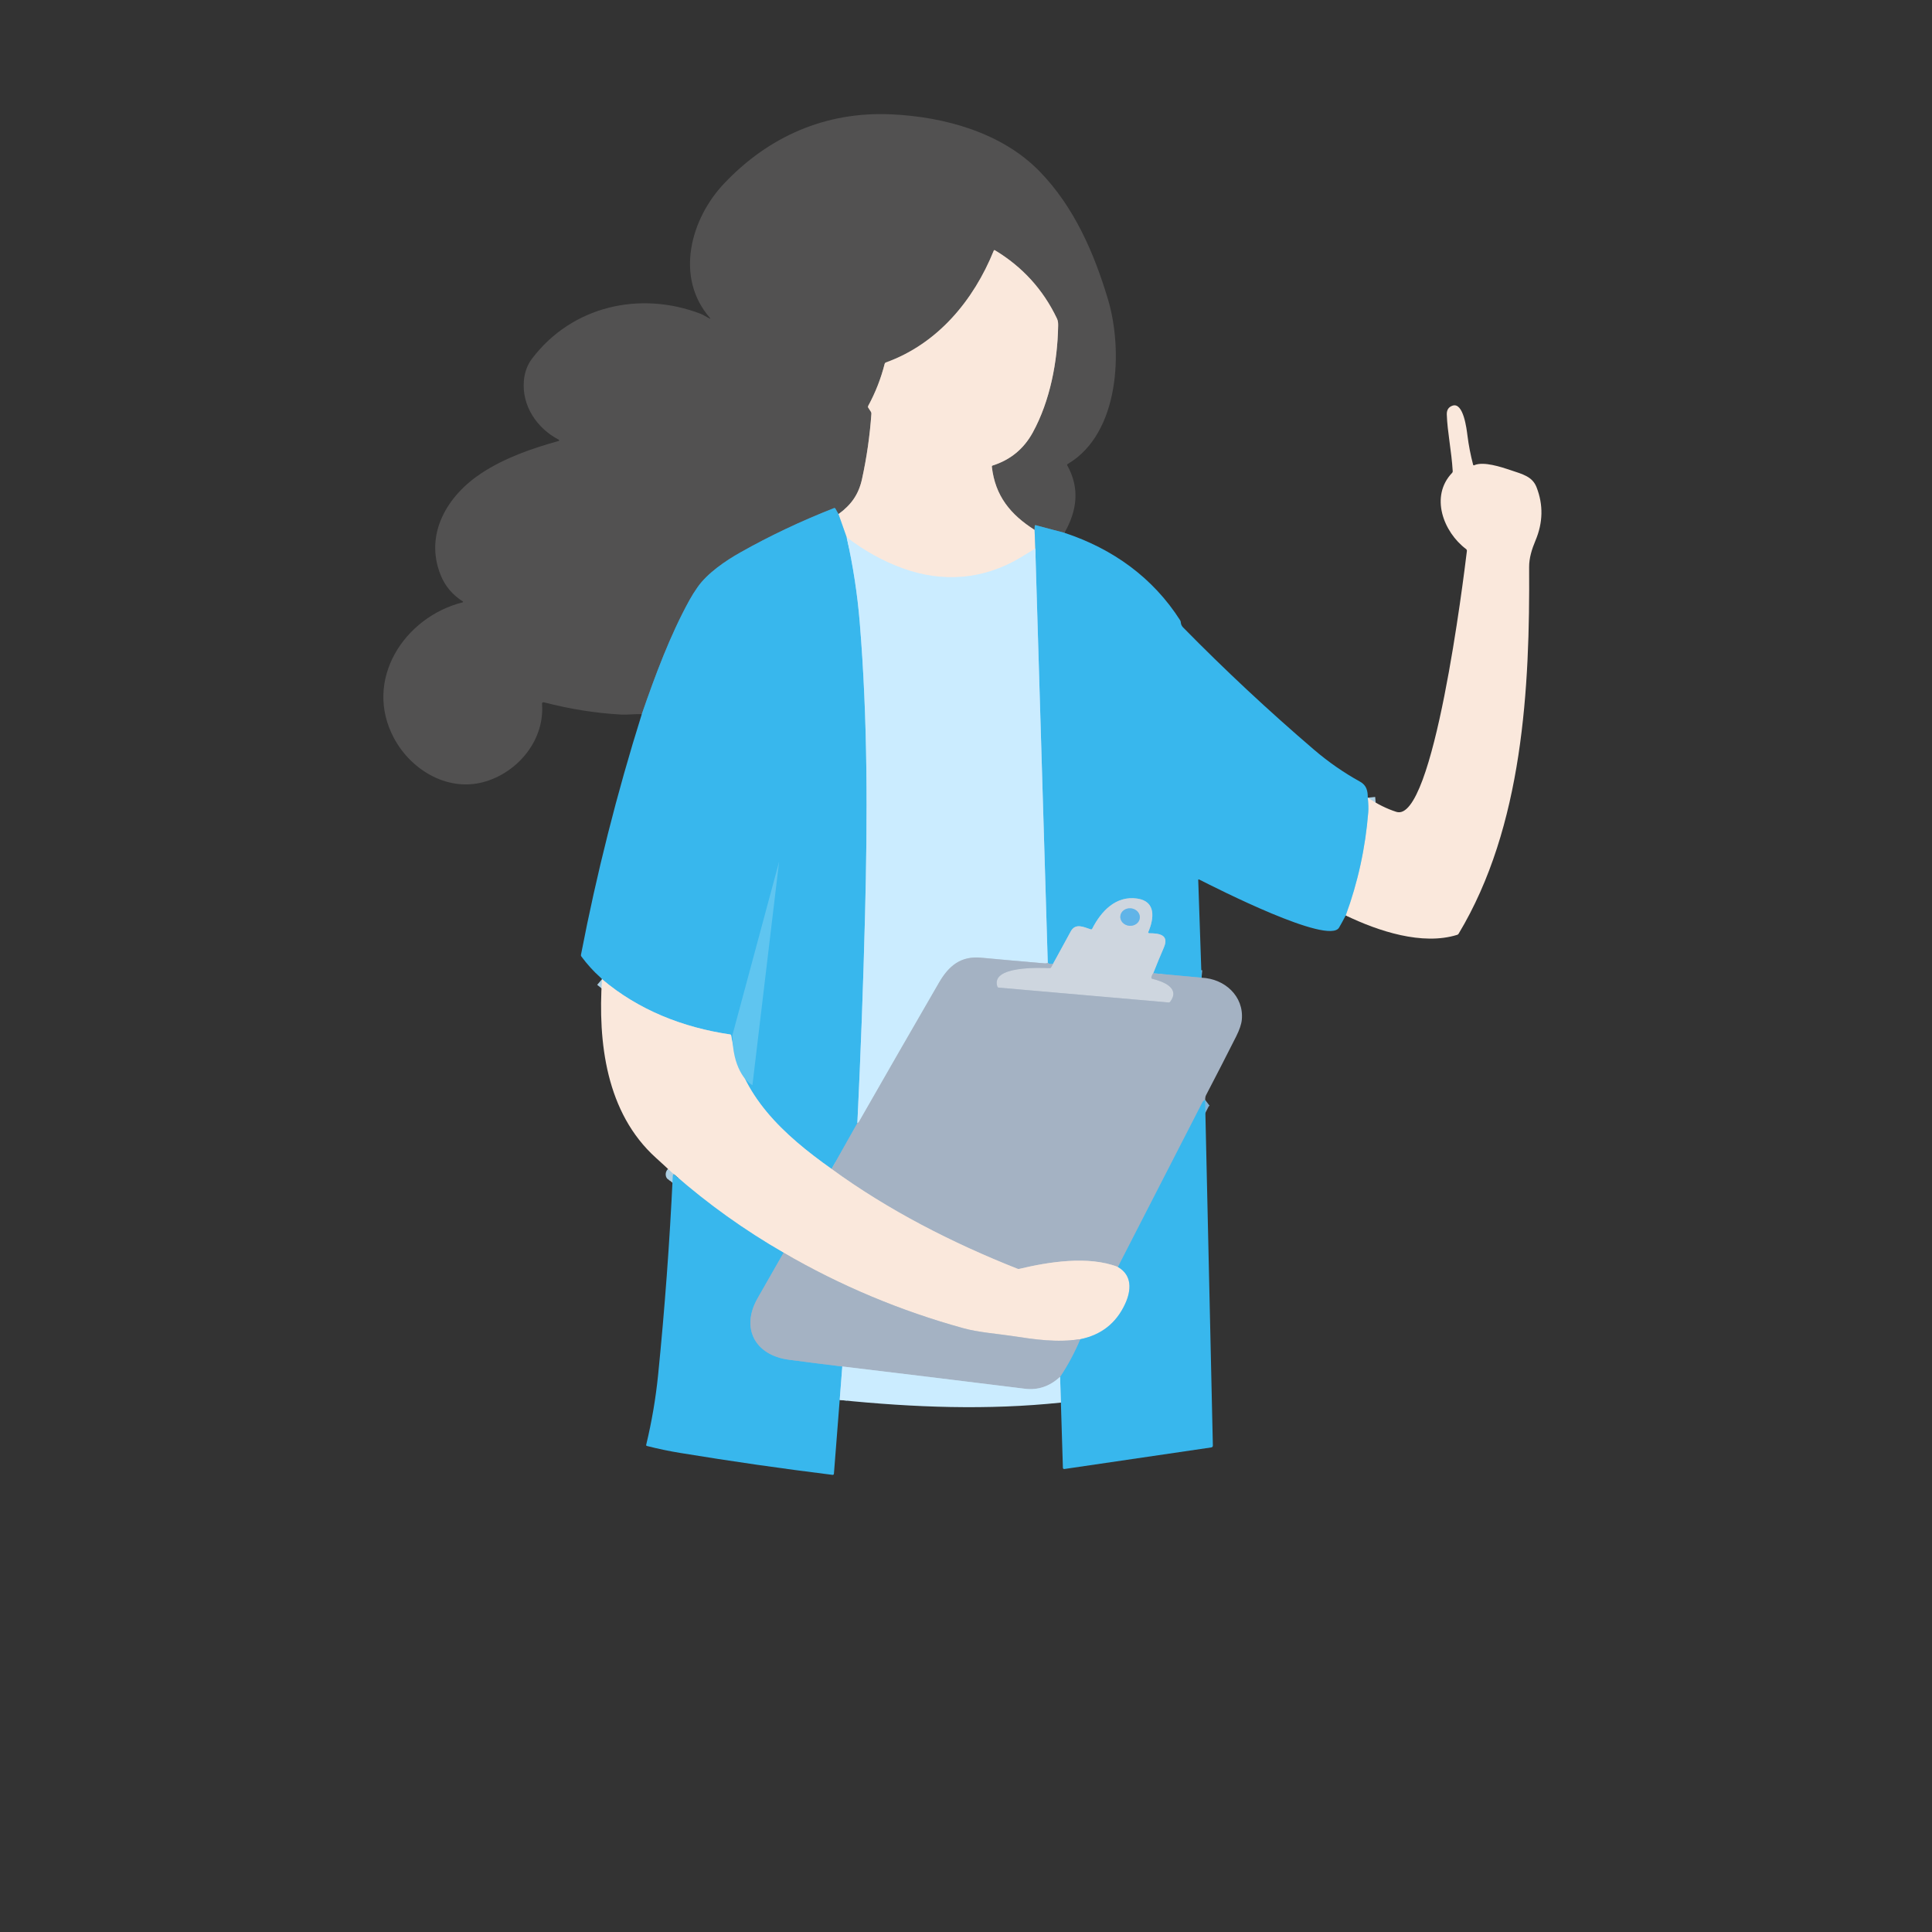 <svg width="260" height="260" viewBox="0 0 260 260" fill="none" xmlns="http://www.w3.org/2000/svg">
<rect x="0" y="0" width="260" height="260" fill="#333333" stroke="none"/>
<mask id="mask0_3_1742" style="mask-type:alpha" maskUnits="userSpaceOnUse" x="0" y="0" width="260" height="260">
<rect width="260" height="260" fill="#F22323"/>
</mask>
<g mask="url(#mask0_3_1742)">
<g clip-path="url(#clip0_3_1742)">
<path d="M143.25 71.705L139.419 70.692C139.315 70.664 139.259 70.704 139.253 70.813L139.23 71.313" stroke="#59839D" stroke-width="2"/>
<path d="M139.23 71.314C135.99 69.253 133.93 66.756 133.478 62.819C133.468 62.73 133.506 62.672 133.592 62.645C135.977 61.886 137.773 60.408 138.98 58.211C141.321 53.946 142.318 48.649 142.399 43.864C142.404 43.5 142.401 43.205 142.235 42.859C140.38 38.972 137.6 35.913 133.895 33.683C133.822 33.639 133.769 33.657 133.735 33.736C131.031 40.422 126.181 46.28 119.214 48.783C119.131 48.813 119.079 48.871 119.057 48.957C118.556 50.938 117.817 52.827 116.84 54.623C116.819 54.662 116.809 54.706 116.811 54.75C116.812 54.794 116.826 54.837 116.851 54.873L117.201 55.411C117.252 55.489 117.276 55.583 117.27 55.678C117.061 58.643 116.64 61.573 116.007 64.468C115.548 66.566 114.52 67.975 112.836 69.182" stroke="#A59D97" stroke-width="2"/>
<path d="M112.836 69.182L112.427 68.455C112.379 68.374 112.312 68.351 112.225 68.385C107.791 70.123 103.59 72.112 99.622 74.351C97.658 75.46 95.218 77.109 93.888 79.005C93.453 79.626 93.091 80.201 92.802 80.729C90.161 85.525 88.194 90.845 86.368 96.112" stroke="#59839D" stroke-width="2"/>
<path d="M113.939 72.301C114.796 76.1 115.383 79.915 115.699 83.744C116.785 96.895 116.747 110.007 116.414 123.117C116.178 132.421 115.834 141.766 115.381 151.153" stroke="#99D0F3" stroke-width="2"/>
<path d="M115.381 151.153L111.912 157.311" stroke="#82B3D6" stroke-width="2"/>
<path d="M111.912 157.312C105.405 152.696 99.663 147.451 98.4 139.364C98.385 139.274 98.333 139.223 98.243 139.21C91.918 138.28 85.926 135.932 81.015 131.771" stroke="#ACCFE3" stroke-width="2"/>
<path d="M161.7 131.576L155.196 130.978" stroke="#82B3D6" stroke-width="2"/>
<path d="M155.196 130.978C155.661 129.796 156.137 128.643 156.625 127.519C157.393 125.756 155.941 125.602 154.646 125.592C154.625 125.592 154.606 125.587 154.588 125.577C154.57 125.568 154.555 125.554 154.544 125.537C154.533 125.52 154.527 125.5 154.525 125.48C154.523 125.46 154.526 125.439 154.534 125.42C155.302 123.62 155.597 121.314 153.072 120.931C150.181 120.494 148.199 122.607 146.982 124.991C146.965 125.025 146.936 125.051 146.901 125.066C146.865 125.08 146.826 125.081 146.79 125.069C145.863 124.771 144.737 124.173 144.101 125.339C143.306 126.799 142.512 128.253 141.717 129.703" stroke="#97C5E4" stroke-width="2"/>
<path d="M141.717 129.703C141.414 129.795 141.176 129.753 141.003 129.576" stroke="#82B3D6" stroke-width="2"/>
<path d="M141.003 129.576L139.326 73.823" stroke="#99D0F3" stroke-width="2"/>
<path d="M139.23 71.314L139.326 73.823" stroke="#ACCFE3" stroke-width="2"/>
<path d="M139.326 73.823C138.644 74.249 137.977 74.657 137.324 75.048C132.337 78.02 126.855 78.449 121.456 76.477C118.805 75.509 116.299 74.117 113.939 72.301" stroke="#E4EAED" stroke-width="2"/>
<path d="M113.939 72.301L112.836 69.182" stroke="#ACCFE3" stroke-width="2"/>
<path d="M141.002 129.576C140.893 129.639 140.751 129.662 140.576 129.647C137.734 129.405 134.893 129.151 132.051 128.885C129.309 128.63 127.695 129.95 126.36 132.255C122.754 138.479 119.168 144.713 115.601 150.958C115.54 151.065 115.479 151.082 115.381 151.153" stroke="#BBCFE0" stroke-width="2"/>
<path d="M150.446 170.502C152.373 171.616 152.262 173.628 151.421 175.459C150.224 178.063 148.208 179.652 145.374 180.226" stroke="#ACCFE3" stroke-width="2"/>
<path d="M145.373 180.226C142.177 180.708 139.258 180.256 136.109 179.779C134.435 179.524 131.632 179.294 129.711 178.764C121.166 176.411 113.081 173.018 105.455 168.586" stroke="#CECED0" stroke-width="2"/>
<path d="M105.455 168.586C100.189 165.551 95.288 162.047 90.752 158.074C90.73 158.054 90.704 158.045 90.673 158.046C90.572 158.053 90.559 158.035 90.633 157.993" stroke="#ACCFE3" stroke-width="2"/>
<path d="M162.175 148.004L161.978 148.153C161.911 148.202 161.859 148.263 161.822 148.337L150.446 170.502" stroke="#82B3D6" stroke-width="2"/>
<path d="M150.446 170.502C146.452 168.947 141.071 169.833 137.167 170.762C137.088 170.781 137.01 170.775 136.932 170.745C128.208 167.298 119.502 162.859 111.912 157.312" stroke="#CECED0" stroke-width="2"/>
<path d="M155.196 130.978C155.085 131.111 155.002 131.297 154.948 131.536C154.939 131.574 154.946 131.615 154.967 131.649C154.987 131.683 155.021 131.707 155.059 131.718C156.592 132.096 158.862 132.978 157.473 134.821C157.425 134.887 157.359 134.916 157.276 134.909L134.402 132.912C134.308 132.904 134.246 132.855 134.218 132.766C133.278 129.963 139.95 130.235 141.258 130.286C141.35 130.289 141.418 130.251 141.462 130.17L141.717 129.703" stroke="#B9C4D1" stroke-width="2"/>
<path d="M181.1 123.195C182.737 118.75 183.747 114.121 184.133 109.31C184.173 108.814 184.152 108.161 184.07 107.351" stroke="#ACCFE3" stroke-width="2"/>
<path d="M105.455 168.586C104.272 170.643 103.103 172.688 101.948 174.722C99.645 178.777 101.645 182.388 106.147 182.983C108.551 183.303 110.953 183.607 113.353 183.895" stroke="#82B3D6" stroke-width="2"/>
<path d="M113.353 183.895L113.002 188.405" stroke="#99D0F3" stroke-width="2"/>
<path d="M142.77 188.753L142.662 185.286" stroke="#99D0F3" stroke-width="2"/>
<path d="M142.662 185.287C143.694 183.748 144.597 182.061 145.374 180.226" stroke="#82B3D6" stroke-width="2"/>
<path d="M142.661 185.286C141.268 186.576 139.689 187.111 137.924 186.892C129.743 185.875 121.553 184.876 113.353 183.895" stroke="#BBCFE0" stroke-width="2"/>
<path d="M153.39 123.532C153.404 123.378 153.384 123.223 153.331 123.074C153.278 122.926 153.193 122.788 153.082 122.668C152.97 122.549 152.833 122.449 152.68 122.376C152.526 122.302 152.359 122.257 152.186 122.241C151.839 122.209 151.495 122.302 151.229 122.5C150.963 122.697 150.798 122.983 150.77 123.294C150.756 123.447 150.776 123.603 150.829 123.751C150.882 123.899 150.966 124.037 151.078 124.157C151.19 124.277 151.326 124.376 151.48 124.45C151.634 124.523 151.801 124.569 151.973 124.585C152.321 124.616 152.665 124.523 152.931 124.326C153.197 124.128 153.362 123.843 153.39 123.532Z" stroke="#97C5E4" stroke-width="2"/>
<path d="M143.25 71.705L139.419 70.692C139.315 70.664 139.259 70.704 139.253 70.814L139.23 71.314C135.99 69.253 133.93 66.756 133.478 62.819C133.468 62.73 133.506 62.672 133.592 62.645C135.977 61.886 137.773 60.408 138.98 58.211C141.321 53.946 142.318 48.649 142.399 43.864C142.404 43.5 142.401 43.205 142.235 42.859C140.38 38.972 137.6 35.913 133.895 33.683C133.822 33.639 133.769 33.657 133.736 33.736C131.031 40.422 126.181 46.28 119.214 48.782C119.132 48.813 119.079 48.871 119.057 48.957C118.556 50.938 117.817 52.827 116.84 54.623C116.819 54.662 116.809 54.706 116.811 54.75C116.812 54.794 116.826 54.836 116.851 54.873L117.202 55.411C117.252 55.489 117.276 55.583 117.27 55.678C117.061 58.643 116.64 61.573 116.007 64.468C115.548 66.566 114.52 67.975 112.836 69.182L112.427 68.455C112.38 68.374 112.312 68.351 112.225 68.384C107.791 70.123 103.59 72.112 99.622 74.351C97.658 75.46 95.219 77.109 93.888 79.005C93.454 79.626 93.092 80.201 92.802 80.729C90.161 85.524 88.194 90.845 86.368 96.112C85.426 96.074 84.416 96.21 83.563 96.162C80.152 95.972 76.711 95.426 73.238 94.524C73.029 94.468 72.933 94.549 72.948 94.766C73.284 99.488 69.89 103.712 65.499 105.121C60.502 106.727 55.414 103.765 53.043 99.379C48.821 91.564 54.381 83.037 62.269 81.058C62.282 81.055 62.293 81.048 62.301 81.039C62.31 81.03 62.316 81.018 62.318 81.006C62.319 80.993 62.318 80.98 62.312 80.969C62.307 80.957 62.298 80.948 62.287 80.942C60.923 80.075 59.896 78.891 59.285 77.353C57.093 71.841 60.216 66.672 64.817 63.66C67.943 61.612 71.599 60.335 75.177 59.347C75.196 59.342 75.213 59.332 75.226 59.317C75.239 59.302 75.247 59.284 75.249 59.264C75.252 59.245 75.248 59.226 75.239 59.209C75.229 59.192 75.215 59.179 75.198 59.171C72.248 57.653 70.208 54.59 70.501 51.237C70.602 50.086 70.973 49.088 71.614 48.245C76.988 41.182 86.126 39.099 94.299 42.233C94.668 42.374 95.087 42.667 95.491 42.859C95.624 42.921 95.642 42.897 95.544 42.786C90.79 37.344 92.926 29.471 97.441 24.701C103.453 18.353 111.109 14.982 119.934 15.386C127.148 15.715 134.819 17.863 139.869 23.03C144.528 27.794 147.227 34.001 149.111 40.298C151.131 47.053 150.711 58.325 143.674 62.453C143.602 62.495 143.586 62.552 143.626 62.625C145.331 65.69 144.964 68.692 143.25 71.705Z" fill="#525151"/>
<path d="M139.23 71.314L139.326 73.823C138.644 74.249 137.977 74.657 137.324 75.048C132.337 78.02 126.855 78.449 121.456 76.477C118.805 75.509 116.299 74.117 113.939 72.301L112.836 69.182C114.52 67.975 115.548 66.566 116.007 64.468C116.64 61.573 117.061 58.643 117.27 55.678C117.276 55.583 117.252 55.489 117.201 55.411L116.851 54.873C116.826 54.837 116.812 54.794 116.811 54.75C116.809 54.706 116.819 54.662 116.84 54.623C117.817 52.827 118.556 50.938 119.057 48.957C119.079 48.871 119.131 48.813 119.214 48.783C126.181 46.28 131.031 40.422 133.735 33.736C133.769 33.657 133.822 33.639 133.895 33.683C137.6 35.913 140.38 38.972 142.235 42.859C142.401 43.205 142.404 43.5 142.399 43.864C142.318 48.649 141.321 53.946 138.98 58.211C137.773 60.408 135.977 61.886 133.592 62.645C133.506 62.672 133.468 62.73 133.478 62.819C133.93 66.756 135.99 69.253 139.23 71.314Z" fill="#FAE8DC"/>
<path d="M181.1 123.196C182.737 118.75 183.747 114.121 184.133 109.31C184.173 108.814 184.152 108.161 184.07 107.351C185.366 108.218 186.649 108.853 187.918 109.257C192.918 110.846 196.973 77.727 197.407 74.154C197.413 74.104 197.406 74.053 197.387 74.007C197.367 73.96 197.336 73.92 197.296 73.889C194.251 71.609 192.4 66.786 195.425 63.63C195.451 63.602 195.471 63.569 195.485 63.533C195.498 63.497 195.503 63.459 195.501 63.42C195.337 60.668 194.776 58.1 194.703 55.785C194.683 55.177 194.937 54.78 195.465 54.595C196.945 54.08 197.377 57.752 197.485 58.628C197.652 59.944 197.905 61.245 198.243 62.529C198.266 62.616 198.319 62.642 198.402 62.605C199.637 62.057 202.025 62.847 203.268 63.264C204.954 63.824 206.225 64.142 206.783 65.574C207.705 67.938 207.656 70.329 206.636 72.748C206.144 73.912 205.775 75.121 205.783 76.318C205.889 92.534 204.98 111.219 196.291 125.66C196.247 125.732 196.185 125.781 196.104 125.806C191.418 127.274 185.471 125.309 181.1 123.196Z" fill="#FAE8DC"/>
<path d="M112.836 69.182L113.939 72.301C114.796 76.1 115.383 79.915 115.699 83.744C116.785 96.895 116.747 110.007 116.414 123.117C116.178 132.421 115.834 141.766 115.381 151.153L111.912 157.311C105.404 152.696 99.663 147.451 98.4 139.363C98.385 139.274 98.333 139.223 98.243 139.209C91.918 138.28 85.926 135.932 81.015 131.771C80.983 131.713 80.887 131.614 80.727 131.473C79.865 130.708 79.035 129.789 78.235 128.715C78.184 128.648 78.168 128.574 78.184 128.493C80.297 117.545 83.025 106.751 86.368 96.112C88.194 90.845 90.161 85.525 92.802 80.729C93.091 80.201 93.454 79.626 93.888 79.005C95.219 77.109 97.658 75.46 99.622 74.351C103.59 72.112 107.791 70.123 112.225 68.385C112.312 68.351 112.38 68.374 112.427 68.455L112.836 69.182Z" fill="#38B7ED"/>
<path d="M143.25 71.705C149.762 73.851 155.168 77.747 158.824 83.482C158.869 83.555 158.896 83.638 158.903 83.724C158.921 84.003 159.023 84.238 159.208 84.428C164.846 90.17 170.721 95.657 176.833 100.889C178.755 102.537 180.821 103.971 183.029 105.192C183.901 105.674 184.077 106.429 184.07 107.351C184.152 108.161 184.173 108.814 184.133 109.31C183.747 114.121 182.736 118.75 181.1 123.195C180.799 123.78 180.501 124.325 180.206 124.832C178.805 127.236 163.609 119.486 161.387 118.365C161.295 118.318 161.25 118.347 161.253 118.451L161.7 131.576L155.196 130.978C155.66 129.796 156.137 128.643 156.625 127.518C157.393 125.756 155.941 125.602 154.645 125.592C154.625 125.592 154.606 125.587 154.588 125.577C154.57 125.568 154.555 125.554 154.544 125.537C154.533 125.52 154.527 125.5 154.525 125.48C154.523 125.459 154.526 125.439 154.534 125.42C155.302 123.62 155.597 121.314 153.072 120.931C150.181 120.494 148.199 122.607 146.982 124.991C146.965 125.025 146.936 125.051 146.9 125.065C146.865 125.08 146.826 125.081 146.79 125.069C145.863 124.771 144.737 124.173 144.101 125.339C143.306 126.799 142.512 128.253 141.717 129.703C141.414 129.795 141.176 129.753 141.003 129.576L139.326 73.823L139.23 71.313L139.253 70.813C139.259 70.704 139.315 70.664 139.419 70.692L143.25 71.705Z" fill="#38B7ED"/>
<path d="M113.939 72.301C116.299 74.117 118.805 75.509 121.456 76.477C126.855 78.449 132.337 78.02 137.324 75.048C137.977 74.657 138.644 74.249 139.326 73.823L141.003 129.576C140.893 129.639 140.751 129.662 140.576 129.647C137.734 129.405 134.893 129.15 132.051 128.884C129.309 128.629 127.696 129.95 126.36 132.255C122.754 138.479 119.168 144.713 115.601 150.958C115.54 151.064 115.479 151.082 115.381 151.153C115.834 141.766 116.178 132.421 116.414 123.117C116.747 110.007 116.785 96.895 115.699 83.744C115.383 79.915 114.796 76.1 113.939 72.301Z" fill="#CBECFF"/>
<path d="M155.196 130.978C155.085 131.111 155.002 131.297 154.949 131.536C154.94 131.574 154.946 131.615 154.967 131.649C154.988 131.683 155.021 131.707 155.06 131.718C156.592 132.096 158.862 132.978 157.474 134.821C157.425 134.887 157.359 134.916 157.277 134.909L134.402 132.912C134.308 132.904 134.247 132.855 134.218 132.766C133.279 129.963 139.95 130.235 141.258 130.286C141.35 130.289 141.419 130.251 141.462 130.17L141.717 129.703C142.512 128.253 143.306 126.799 144.101 125.339C144.737 124.173 145.863 124.771 146.79 125.069C146.826 125.081 146.865 125.08 146.901 125.066C146.936 125.051 146.965 125.025 146.982 124.991C148.199 122.607 150.181 120.494 153.072 120.931C155.597 121.314 155.302 123.62 154.534 125.42C154.526 125.439 154.523 125.46 154.525 125.48C154.527 125.5 154.533 125.52 154.544 125.537C154.555 125.554 154.57 125.568 154.588 125.577C154.606 125.587 154.625 125.592 154.646 125.592C155.941 125.602 157.393 125.756 156.625 127.519C156.137 128.643 155.661 129.796 155.196 130.978ZM153.39 123.532C153.404 123.378 153.384 123.223 153.331 123.075C153.278 122.926 153.194 122.788 153.082 122.669C152.97 122.549 152.834 122.449 152.68 122.376C152.526 122.302 152.359 122.257 152.187 122.241C151.839 122.209 151.495 122.302 151.229 122.5C150.963 122.697 150.798 122.983 150.77 123.294C150.756 123.447 150.776 123.603 150.829 123.751C150.882 123.899 150.967 124.037 151.078 124.157C151.19 124.277 151.327 124.376 151.48 124.45C151.634 124.523 151.801 124.569 151.973 124.585C152.321 124.616 152.665 124.523 152.931 124.326C153.197 124.128 153.362 123.843 153.39 123.532Z" fill="#CED6DF"/>
<path d="M151.973 124.584C152.697 124.65 153.331 124.179 153.39 123.532C153.449 122.885 152.91 122.307 152.187 122.241C151.463 122.175 150.829 122.646 150.77 123.293C150.711 123.941 151.25 124.519 151.973 124.584Z" fill="#60B4E8"/>
<path d="M141.003 129.576C141.176 129.753 141.414 129.795 141.717 129.703L141.462 130.17C141.418 130.251 141.35 130.289 141.258 130.286C139.95 130.235 133.279 129.963 134.218 132.766C134.246 132.855 134.308 132.904 134.402 132.912L157.277 134.909C157.359 134.916 157.425 134.887 157.474 134.821C158.862 132.978 156.592 132.096 155.06 131.718C155.021 131.707 154.987 131.683 154.967 131.649C154.946 131.615 154.939 131.574 154.948 131.536C155.002 131.297 155.085 131.111 155.196 130.978L161.7 131.576C164.809 131.7 167.407 134.056 167.119 137.217C167.065 137.823 166.811 138.578 166.357 139.482C165.023 142.127 163.672 144.762 162.301 147.388C162.227 147.531 162.185 147.737 162.175 148.004L161.978 148.153C161.911 148.202 161.859 148.263 161.822 148.337L150.446 170.502C146.452 168.947 141.071 169.833 137.167 170.762C137.088 170.781 137.01 170.775 136.932 170.745C128.208 167.298 119.502 162.859 111.912 157.311L115.381 151.153C115.48 151.082 115.54 151.065 115.601 150.958C119.168 144.713 122.754 138.479 126.36 132.255C127.696 129.95 129.309 128.63 132.051 128.885C134.893 129.151 137.734 129.405 140.576 129.647C140.751 129.662 140.893 129.639 141.003 129.576Z" fill="#A4B2C3"/>
<path d="M81.015 131.771C85.926 135.932 91.918 138.28 98.243 139.209C98.333 139.223 98.385 139.274 98.4 139.363C99.663 147.451 105.405 152.696 111.912 157.311C119.502 162.859 128.208 167.298 136.932 170.745C137.01 170.775 137.088 170.781 137.167 170.762C141.071 169.833 146.452 168.947 150.446 170.502C152.373 171.616 152.262 173.628 151.421 175.459C150.224 178.063 148.208 179.652 145.373 180.226C142.177 180.708 139.258 180.256 136.109 179.779C134.435 179.524 131.632 179.294 129.711 178.764C121.166 176.411 113.081 173.018 105.455 168.586C100.19 165.551 95.288 162.047 90.752 158.074C90.73 158.054 90.704 158.044 90.674 158.046C90.573 158.053 90.559 158.035 90.633 157.993C89.855 157.261 89.067 156.534 88.27 155.814C81.561 149.764 80.455 140.267 81.015 131.771Z" fill="#FAE8DC"/>
<path d="M162.175 148.004L163.221 194.523C163.224 194.678 163.149 194.767 162.996 194.791L143.232 197.694C143.209 197.698 143.185 197.697 143.162 197.69C143.139 197.684 143.118 197.673 143.1 197.657C143.081 197.642 143.067 197.623 143.057 197.601C143.046 197.58 143.041 197.557 143.04 197.533L142.77 188.753L142.662 185.286C143.694 183.748 144.597 182.061 145.374 180.226C148.208 179.652 150.224 178.063 151.421 175.459C152.262 173.628 152.373 171.616 150.446 170.502L161.822 148.337C161.859 148.263 161.911 148.202 161.978 148.153L162.175 148.004Z" fill="#38B7ED"/>
<path d="M90.633 157.993C90.559 158.035 90.573 158.053 90.674 158.046C90.704 158.045 90.73 158.054 90.752 158.074C95.288 162.047 100.19 165.551 105.455 168.586C104.272 170.643 103.103 172.688 101.948 174.722C99.645 178.777 101.645 182.388 106.147 182.984C108.551 183.303 110.953 183.607 113.353 183.895L113.002 188.405L112.225 198.333C112.223 198.355 112.217 198.377 112.206 198.396C112.196 198.416 112.182 198.433 112.165 198.447C112.148 198.461 112.128 198.471 112.107 198.477C112.087 198.483 112.065 198.485 112.043 198.482C105.203 197.636 98.37 196.652 91.542 195.53C90.035 195.283 88.543 194.971 87.065 194.594C86.976 194.57 86.942 194.514 86.964 194.424C87.715 191.307 88.249 188.166 88.568 185.001C89.463 176.094 90.121 167.172 90.54 158.233C90.541 158.193 90.573 158.113 90.633 157.993Z" fill="#38B7ED"/>
<path d="M105.455 168.586C113.081 173.018 121.166 176.411 129.711 178.764C131.632 179.294 134.435 179.524 136.109 179.779C139.258 180.256 142.177 180.708 145.373 180.226C144.597 182.061 143.693 183.748 142.662 185.286C141.268 186.576 139.689 187.111 137.925 186.892C129.743 185.876 121.553 184.876 113.353 183.895C110.953 183.607 108.551 183.303 106.147 182.983C101.645 182.388 99.645 178.777 101.948 174.722C103.103 172.688 104.272 170.643 105.455 168.586Z" fill="#A4B2C3"/>
<path d="M142.662 185.286L142.77 188.753C132.958 189.791 123.009 189.42 113.002 188.405L113.353 183.895C121.553 184.876 129.743 185.875 137.925 186.892C139.689 187.111 141.268 186.576 142.662 185.286Z" fill="#CBECFF"/>
<path d="M104.848 115.966L98.566 139.3C98.566 143.608 100.361 145.582 101.259 146.031L104.848 115.966Z" fill="#5FC5F0"/>
</g>
</g>
<defs>
<clipPath id="clip0_3_1742">
<rect width="157.058" height="183.823" fill="white" transform="translate(51 15)"/>
</clipPath>
</defs>
</svg>
